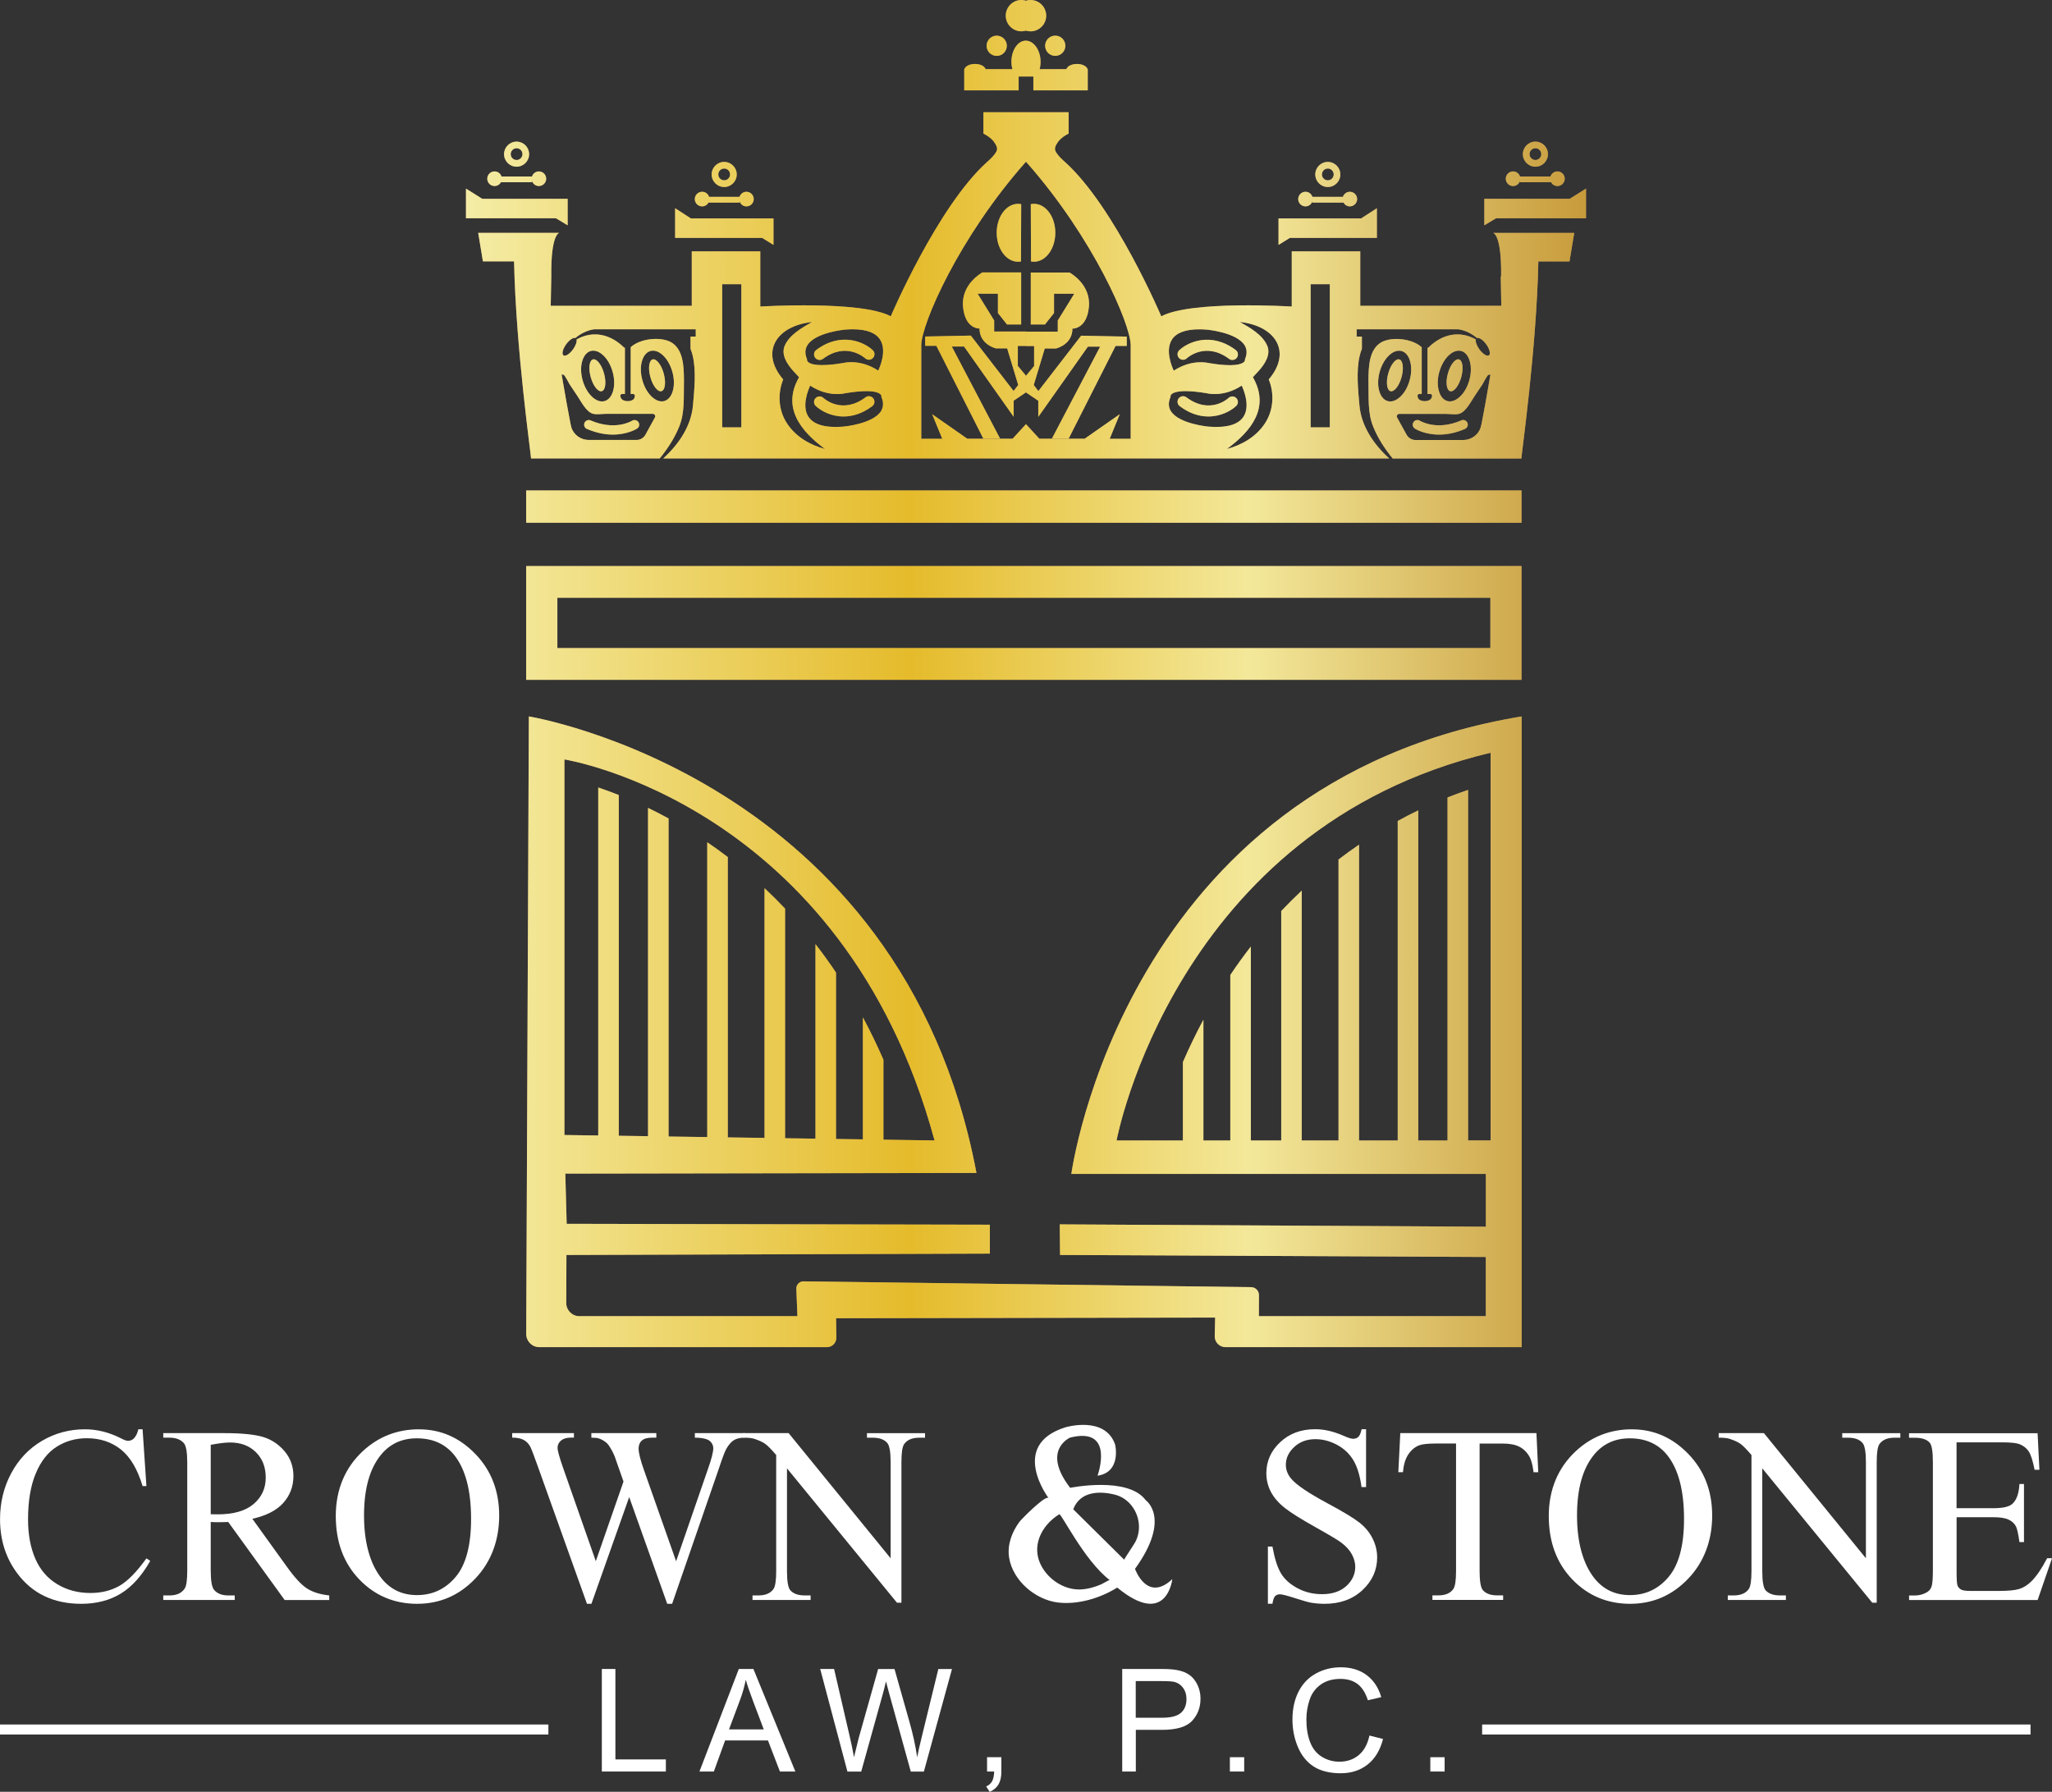 <?xml version="1.0" encoding="UTF-8"?> <svg xmlns="http://www.w3.org/2000/svg" width="197" height="172" viewBox="0 0 197 172" fill="none"><rect x="0" y="0" width="197" height="172" fill="#333333" stroke="none"/><g clip-path="url(#clip0_421_827)"><path d="M102.839 112.691H142.65V117.757L101.739 117.532L101.771 120.469L142.646 120.662V126.344H120.857L120.866 124.323C120.866 123.905 120.534 123.564 120.116 123.559L77.148 123.002C76.753 122.998 76.434 123.321 76.452 123.716L76.556 126.344H55.62C54.924 126.344 54.362 125.778 54.362 125.082L54.38 120.469L95.031 120.339V117.563L54.403 117.478L54.273 112.659L93.743 112.596C86.582 74.579 50.771 68.772 50.771 68.772L50.519 128.055C50.519 128.751 51.08 129.317 51.776 129.317H79.393C79.892 129.317 80.296 128.908 80.291 128.405L80.264 126.541L116.659 126.478L116.618 128.257C116.605 128.836 117.072 129.317 117.656 129.317H146.085V68.772C107.886 75.096 102.853 112.695 102.853 112.695L102.839 112.691ZM54.187 72.9C54.187 72.9 80.924 77.117 89.72 109.475L84.812 109.403V101.728C84.202 100.327 83.546 98.97 82.841 97.659V109.372L80.26 109.336V93.361C79.631 92.422 78.976 91.511 78.289 90.63V109.304L75.37 109.264V87.222C74.733 86.548 74.077 85.892 73.399 85.259V109.232L69.87 109.183V82.272C69.228 81.783 68.573 81.307 67.899 80.849V109.152L64.186 109.098V78.567C63.508 78.195 62.853 77.858 62.215 77.552V109.066L59.405 109.026V76.317C58.695 76.034 58.031 75.796 57.434 75.594V108.999L54.187 108.954V72.895V72.9ZM143.104 109.475H140.94V75.828C140.343 76.03 139.678 76.268 138.969 76.551V109.479H136.158V77.79C135.521 78.096 134.865 78.433 134.187 78.805V109.479H130.474V81.082C129.801 81.54 129.145 82.016 128.503 82.506V109.479H124.974V85.493C124.296 86.126 123.64 86.781 123.003 87.455V109.479H120.085V90.864C119.398 91.744 118.742 92.656 118.114 93.594V109.479H115.532V97.888C114.827 99.195 114.171 100.551 113.561 101.957V109.479H107.194C107.194 109.479 112.775 79.488 143.104 72.257V109.479V109.475Z" fill="#A1805C"></path><path d="M102.839 112.691H142.65V117.757L101.739 117.532L101.771 120.469L142.646 120.662V126.344H120.857L120.866 124.323C120.866 123.905 120.534 123.564 120.116 123.559L77.148 123.002C76.753 122.998 76.434 123.321 76.452 123.716L76.556 126.344H55.62C54.924 126.344 54.362 125.778 54.362 125.082L54.38 120.469L95.031 120.339V117.563L54.403 117.478L54.273 112.659L93.743 112.596C86.582 74.579 50.771 68.772 50.771 68.772L50.519 128.055C50.519 128.751 51.08 129.317 51.776 129.317H79.393C79.892 129.317 80.296 128.908 80.291 128.405L80.264 126.541L116.659 126.478L116.618 128.257C116.605 128.836 117.072 129.317 117.656 129.317H146.085V68.772C107.886 75.096 102.853 112.695 102.853 112.695L102.839 112.691ZM54.187 72.9C54.187 72.9 80.924 77.117 89.72 109.475L84.812 109.403V101.728C84.202 100.327 83.546 98.97 82.841 97.659V109.372L80.26 109.336V93.361C79.631 92.422 78.976 91.511 78.289 90.63V109.304L75.37 109.264V87.222C74.733 86.548 74.077 85.892 73.399 85.259V109.232L69.87 109.183V82.272C69.228 81.783 68.573 81.307 67.899 80.849V109.152L64.186 109.098V78.567C63.508 78.195 62.853 77.858 62.215 77.552V109.066L59.405 109.026V76.317C58.695 76.034 58.031 75.796 57.434 75.594V108.999L54.187 108.954V72.895V72.9ZM143.104 109.475H140.94V75.828C140.343 76.03 139.678 76.268 138.969 76.551V109.479H136.158V77.79C135.521 78.096 134.865 78.433 134.187 78.805V109.479H130.474V81.082C129.801 81.54 129.145 82.016 128.503 82.506V109.479H124.974V85.493C124.296 86.126 123.64 86.781 123.003 87.455V109.479H120.085V90.864C119.398 91.744 118.742 92.656 118.114 93.594V109.479H115.532V97.888C114.827 99.195 114.171 100.551 113.561 101.957V109.479H107.194C107.194 109.479 112.775 79.488 143.104 72.257V109.479V109.475Z" fill="url(#paint0_linear_421_827)"></path><path d="M146.072 65.26H50.515V54.338H146.072V65.26ZM53.505 62.211H143.081V57.383H53.509V62.211H53.505Z" fill="#A1805C"></path><path d="M146.072 65.26H50.515V54.338H146.072V65.26ZM53.505 62.211H143.081V57.383H53.509V62.211H53.505Z" fill="url(#paint1_linear_421_827)"></path><path d="M146.072 47.08H50.515V50.179H146.072V47.08Z" fill="#A1805C"></path><path d="M146.072 47.08H50.515V50.179H146.072V47.08Z" fill="url(#paint2_linear_421_827)"></path><path d="M95.444 30.764L93.859 28.195H95.804V30.05L96.675 31.146H98.035V26.152H94.317C94.317 26.152 92.261 27.243 92.454 29.43C92.647 31.617 94.044 31.537 94.044 31.537C94.044 31.537 93.909 32.924 95.602 33.445H96.693L97.752 36.953L97.308 37.532L93.2 32.215L88.822 32.304V33.198H89.895L94.412 42.117H96.019L91.377 33.266H92.553L97.317 40.011V38.462L98.498 37.662V36.068L97.716 35.125V33.207H98.498V31.824H95.444V30.755V30.764Z" fill="#A1805C"></path><path d="M95.444 30.764L93.859 28.195H95.804V30.05L96.675 31.146H98.035V26.152H94.317C94.317 26.152 92.261 27.243 92.454 29.43C92.647 31.617 94.044 31.537 94.044 31.537C94.044 31.537 93.909 32.924 95.602 33.445H96.693L97.752 36.953L97.308 37.532L93.2 32.215L88.822 32.304V33.198H89.895L94.412 42.117H96.019L91.377 33.266H92.553L97.317 40.011V38.462L98.498 37.662V36.068L97.716 35.125V33.207H98.498V31.824H95.444V30.755V30.764Z" fill="url(#paint3_linear_421_827)"></path><path d="M98.96 26.152V31.146H100.32L101.191 30.05V28.195H103.135L101.551 30.764V31.833H98.498V33.216H99.279V35.134L98.498 36.077V37.671L99.678 38.471V40.02L104.442 33.275H105.618L100.976 42.127H102.583L107.1 33.207H108.173V32.313L103.795 32.224L99.687 37.541L99.243 36.962L100.302 33.454H101.393C103.086 32.933 102.951 31.546 102.951 31.546C102.951 31.546 104.348 31.626 104.541 29.439C104.734 27.252 102.678 26.161 102.678 26.161H98.96V26.152Z" fill="#A1805C"></path><path d="M98.96 26.152V31.146H100.32L101.191 30.05V28.195H103.135L101.551 30.764V31.833H98.498V33.216H99.279V35.134L98.498 36.077V37.671L99.678 38.471V40.02L104.442 33.275H105.618L100.976 42.127H102.583L107.1 33.207H108.173V32.313L103.795 32.224L99.687 37.541L99.243 36.962L100.302 33.454H101.393C103.086 32.933 102.951 31.546 102.951 31.546C102.951 31.546 104.348 31.626 104.541 29.439C104.734 27.252 102.678 26.161 102.678 26.161H98.96V26.152Z" fill="url(#paint4_linear_421_827)"></path><path d="M117.952 38.197C117.88 38.264 116.16 39.831 113.898 38.138C113.664 37.963 113.332 38.013 113.152 38.246C112.977 38.484 113.027 38.816 113.26 38.992C114.23 39.719 115.177 39.98 116.008 39.98C117.211 39.98 118.181 39.436 118.675 38.974C118.89 38.772 118.899 38.439 118.702 38.224C118.5 38.008 118.163 37.999 117.947 38.197H117.952Z" fill="#A1805C"></path><path d="M117.952 38.197C117.88 38.264 116.16 39.831 113.898 38.138C113.664 37.963 113.332 38.013 113.152 38.246C112.977 38.484 113.027 38.816 113.26 38.992C114.23 39.719 115.177 39.98 116.008 39.98C117.211 39.98 118.181 39.436 118.675 38.974C118.89 38.772 118.899 38.439 118.702 38.224C118.5 38.008 118.163 37.999 117.947 38.197H117.952Z" fill="url(#paint5_linear_421_827)"></path><path d="M113.938 34.393C114.014 34.325 115.752 32.776 117.997 34.451C118.091 34.523 118.203 34.554 118.316 34.554C118.477 34.554 118.639 34.483 118.742 34.343C118.917 34.105 118.868 33.773 118.634 33.598C116.259 31.824 114.05 32.834 113.215 33.616C113 33.818 112.991 34.15 113.188 34.366C113.386 34.581 113.722 34.595 113.938 34.397V34.393Z" fill="#A1805C"></path><path d="M113.938 34.393C114.014 34.325 115.752 32.776 117.997 34.451C118.091 34.523 118.203 34.554 118.316 34.554C118.477 34.554 118.639 34.483 118.742 34.343C118.917 34.105 118.868 33.773 118.634 33.598C116.259 31.824 114.05 32.834 113.215 33.616C113 33.818 112.991 34.15 113.188 34.366C113.386 34.581 113.722 34.595 113.938 34.397V34.393Z" fill="url(#paint6_linear_421_827)"></path><path d="M139.225 37.55C139.579 37.649 140.055 37.043 140.284 36.203C140.518 35.358 140.423 34.595 140.069 34.501C139.714 34.402 139.238 35.008 139.005 35.848C138.771 36.692 138.87 37.451 139.22 37.55H139.225Z" fill="#A1805C"></path><path d="M139.225 37.55C139.579 37.649 140.055 37.043 140.284 36.203C140.518 35.358 140.423 34.595 140.069 34.501C139.714 34.402 139.238 35.008 139.005 35.848C138.771 36.692 138.87 37.451 139.22 37.55H139.225Z" fill="url(#paint7_linear_421_827)"></path><path d="M134.34 34.501C133.985 34.402 133.509 35.008 133.276 35.848C133.042 36.692 133.141 37.451 133.491 37.55C133.846 37.649 134.322 37.043 134.555 36.203C134.789 35.358 134.69 34.595 134.34 34.501Z" fill="#A1805C"></path><path d="M134.34 34.501C133.985 34.402 133.509 35.008 133.276 35.848C133.042 36.692 133.141 37.451 133.491 37.55C133.846 37.649 134.322 37.043 134.555 36.203C134.789 35.358 134.69 34.595 134.34 34.501Z" fill="url(#paint8_linear_421_827)"></path><path d="M140.293 40.357C137.945 41.372 136.387 40.433 136.315 40.388C136.109 40.258 135.835 40.317 135.7 40.528C135.565 40.734 135.628 41.013 135.835 41.143C135.889 41.179 136.76 41.718 138.161 41.718C138.865 41.718 139.705 41.579 140.643 41.174C140.868 41.076 140.976 40.815 140.877 40.586C140.778 40.361 140.518 40.254 140.289 40.352L140.293 40.357Z" fill="#A1805C"></path><path d="M140.293 40.357C137.945 41.372 136.387 40.433 136.315 40.388C136.109 40.258 135.835 40.317 135.7 40.528C135.565 40.734 135.628 41.013 135.835 41.143C135.889 41.179 136.76 41.718 138.161 41.718C138.865 41.718 139.705 41.579 140.643 41.174C140.868 41.076 140.976 40.815 140.877 40.586C140.778 40.361 140.518 40.254 140.289 40.352L140.293 40.357Z" fill="url(#paint9_linear_421_827)"></path><path d="M101.308 5.362C101.844 5.362 102.278 4.928 102.278 4.392C102.278 3.857 101.844 3.422 101.308 3.422C100.773 3.422 100.338 3.857 100.338 4.392C100.338 4.928 100.773 5.362 101.308 5.362Z" fill="#A1805C"></path><path d="M101.308 5.362C101.844 5.362 102.278 4.928 102.278 4.392C102.278 3.857 101.844 3.422 101.308 3.422C100.773 3.422 100.338 3.857 100.338 4.392C100.338 4.928 100.773 5.362 101.308 5.362Z" fill="url(#paint10_linear_421_827)"></path><path d="M100.437 1.505C100.437 0.674 99.764 0 98.933 0C98.78 0 98.637 0.022 98.498 0.067V2.942C98.637 2.982 98.78 3.009 98.933 3.009C99.764 3.009 100.437 2.335 100.437 1.509V1.505Z" fill="#A1805C"></path><path d="M100.437 1.505C100.437 0.674 99.764 0 98.933 0C98.78 0 98.637 0.022 98.498 0.067V2.942C98.637 2.982 98.78 3.009 98.933 3.009C99.764 3.009 100.437 2.335 100.437 1.509V1.505Z" fill="url(#paint11_linear_421_827)"></path><path d="M125.333 19.81C125.647 19.81 125.912 19.599 125.998 19.316V19.446H128.979C129.1 19.662 129.325 19.81 129.59 19.81C129.976 19.81 130.29 19.496 130.29 19.11C130.29 18.723 129.976 18.409 129.59 18.409C129.28 18.409 129.019 18.616 128.925 18.894H125.998V18.903C125.908 18.616 125.647 18.409 125.333 18.409C124.947 18.409 124.633 18.723 124.633 19.11C124.633 19.496 124.947 19.81 125.333 19.81Z" fill="#A1805C"></path><path d="M125.333 19.81C125.647 19.81 125.912 19.599 125.998 19.316V19.446H128.979C129.1 19.662 129.325 19.81 129.59 19.81C129.976 19.81 130.29 19.496 130.29 19.11C130.29 18.723 129.976 18.409 129.59 18.409C129.28 18.409 129.019 18.616 128.925 18.894H125.998V18.903C125.908 18.616 125.647 18.409 125.333 18.409C124.947 18.409 124.633 18.723 124.633 19.11C124.633 19.496 124.947 19.81 125.333 19.81Z" fill="url(#paint12_linear_421_827)"></path><path d="M127.475 17.951C128.139 17.951 128.678 17.412 128.678 16.747C128.678 16.083 128.139 15.544 127.475 15.544C126.81 15.544 126.272 16.083 126.272 16.747C126.272 17.412 126.815 17.951 127.475 17.951ZM127.475 16.177C127.789 16.177 128.041 16.433 128.041 16.743C128.041 17.053 127.789 17.309 127.475 17.309C127.161 17.309 126.909 17.053 126.909 16.743C126.909 16.433 127.165 16.177 127.475 16.177Z" fill="#A1805C"></path><path d="M127.475 17.951C128.139 17.951 128.678 17.412 128.678 16.747C128.678 16.083 128.139 15.544 127.475 15.544C126.81 15.544 126.272 16.083 126.272 16.747C126.272 17.412 126.815 17.951 127.475 17.951ZM127.475 16.177C127.789 16.177 128.041 16.433 128.041 16.743C128.041 17.053 127.789 17.309 127.475 17.309C127.161 17.309 126.909 17.053 126.909 16.743C126.909 16.433 127.165 16.177 127.475 16.177Z" fill="url(#paint13_linear_421_827)"></path><path d="M99.27 25.123C100.397 25.123 101.313 23.879 101.313 22.343C101.313 20.807 100.397 19.568 99.27 19.568C99.162 19.568 99.059 19.577 98.96 19.599L98.982 25.096C99.077 25.114 99.175 25.123 99.27 25.123Z" fill="#A1805C"></path><path d="M99.27 25.123C100.397 25.123 101.313 23.879 101.313 22.343C101.313 20.807 100.397 19.568 99.27 19.568C99.162 19.568 99.059 19.577 98.96 19.599L98.982 25.096C99.077 25.114 99.175 25.123 99.27 25.123Z" fill="url(#paint14_linear_421_827)"></path><path d="M145.263 17.857C145.578 17.857 145.843 17.645 145.928 17.363V17.493H148.909C149.03 17.708 149.255 17.857 149.52 17.857C149.906 17.857 150.22 17.542 150.22 17.156C150.22 16.77 149.906 16.455 149.52 16.455C149.21 16.455 148.95 16.662 148.855 16.94H145.928V16.949C145.838 16.662 145.578 16.455 145.263 16.455C144.877 16.455 144.563 16.77 144.563 17.156C144.563 17.542 144.877 17.857 145.263 17.857Z" fill="#A1805C"></path><path d="M145.263 17.857C145.578 17.857 145.843 17.645 145.928 17.363V17.493H148.909C149.03 17.708 149.255 17.857 149.52 17.857C149.906 17.857 150.22 17.542 150.22 17.156C150.22 16.77 149.906 16.455 149.52 16.455C149.21 16.455 148.95 16.662 148.855 16.94H145.928V16.949C145.838 16.662 145.578 16.455 145.263 16.455C144.877 16.455 144.563 16.77 144.563 17.156C144.563 17.542 144.877 17.857 145.263 17.857Z" fill="url(#paint15_linear_421_827)"></path><path d="M147.405 16.002C148.07 16.002 148.608 15.463 148.608 14.798C148.608 14.133 148.07 13.595 147.405 13.595C146.741 13.595 146.202 14.133 146.202 14.798C146.202 15.463 146.741 16.002 147.405 16.002ZM147.405 14.228C147.719 14.228 147.971 14.484 147.971 14.794C147.971 15.104 147.715 15.36 147.405 15.36C147.095 15.36 146.839 15.104 146.839 14.794C146.839 14.484 147.095 14.228 147.405 14.228Z" fill="#A1805C"></path><path d="M147.405 16.002C148.07 16.002 148.608 15.463 148.608 14.798C148.608 14.133 148.07 13.595 147.405 13.595C146.741 13.595 146.202 14.133 146.202 14.798C146.202 15.463 146.741 16.002 147.405 16.002ZM147.405 14.228C147.719 14.228 147.971 14.484 147.971 14.794C147.971 15.104 147.715 15.36 147.405 15.36C147.095 15.36 146.839 15.104 146.839 14.794C146.839 14.484 147.095 14.228 147.405 14.228Z" fill="url(#paint16_linear_421_827)"></path><path d="M150.705 19.083H142.502V21.629L143.625 20.951H152.263V18.104L150.705 19.083Z" fill="#A1805C"></path><path d="M150.705 19.083H142.502V21.629L143.625 20.951H152.263V18.104L150.705 19.083Z" fill="url(#paint17_linear_421_827)"></path><path d="M132.185 22.837V19.99L130.676 20.964H122.743V23.511L123.829 22.837H132.185Z" fill="#A1805C"></path><path d="M132.185 22.837V19.99L130.676 20.964H122.743V23.511L123.829 22.837H132.185Z" fill="url(#paint18_linear_421_827)"></path><path d="M144.078 26.533L144.132 29.358H130.591V24.126H124.013V29.426C124.013 29.426 114.356 28.824 111.487 30.364C111.487 30.364 107.019 19.869 102.273 15.58C102.22 15.535 102.166 15.485 102.116 15.44C101.856 15.198 101.591 14.942 101.402 14.641C101.304 14.479 101.25 14.327 101.299 14.143C101.353 13.945 101.47 13.761 101.591 13.599C101.851 13.258 102.215 13.011 102.592 12.822V10.774H94.412V12.822C94.789 13.011 95.153 13.258 95.413 13.599C95.534 13.761 95.651 13.945 95.705 14.143C95.754 14.331 95.705 14.484 95.602 14.641C95.413 14.942 95.148 15.202 94.888 15.44C94.838 15.485 94.784 15.535 94.731 15.58C89.989 19.869 85.517 30.364 85.517 30.364C82.648 28.824 72.991 29.426 72.991 29.426V24.126H66.413V29.358H52.872L52.926 26.533C52.872 22.428 53.698 22.352 53.698 22.352H45.908L46.362 25.092H49.352C49.532 33.539 50.982 43.645 50.982 44.008H63.338C64.097 43.065 64.757 42.064 65.192 40.986C65.767 39.616 65.623 38.075 65.663 36.495C65.654 35.179 65.609 33.472 64.361 32.816C63.315 32.295 61.443 32.516 60.567 33.315H60.55V37.819H60.787C60.877 37.819 60.949 37.896 60.949 37.981V38.013C60.949 38.188 60.85 38.354 60.689 38.421C60.487 38.507 60.186 38.569 59.84 38.421C59.665 38.349 59.557 38.17 59.557 37.981C59.557 37.891 59.629 37.819 59.719 37.819H59.993V33.378H59.93C58.574 32.035 56.886 31.716 55.35 32.587C55.404 32.789 55.278 33.167 55.018 33.531C54.69 33.984 54.277 34.245 54.093 34.11C53.909 33.975 54.026 33.504 54.353 33.05C54.659 32.628 55.036 32.376 55.238 32.448C55.75 32.017 56.37 31.707 57.043 31.608H66.795V32.309H66.292V33.481C66.377 33.692 66.449 33.917 66.503 34.15C66.858 35.637 66.647 37.478 66.53 38.897C66.359 40.909 65.143 42.674 63.67 44.008H133.37C131.897 42.674 130.681 40.914 130.51 38.897C130.389 37.474 130.182 35.637 130.537 34.15C130.591 33.917 130.663 33.692 130.748 33.481V32.309H130.245V31.608H139.997C140.67 31.707 141.285 32.017 141.802 32.448C142.004 32.376 142.381 32.628 142.686 33.05C143.014 33.504 143.131 33.975 142.947 34.11C142.763 34.24 142.35 33.984 142.022 33.531C141.761 33.167 141.631 32.789 141.69 32.587C140.15 31.716 138.461 32.035 137.11 33.387H137.047V37.819H137.321C137.411 37.819 137.483 37.891 137.483 37.981C137.483 38.174 137.375 38.349 137.2 38.421C136.85 38.569 136.553 38.507 136.351 38.421C136.19 38.349 136.091 38.188 136.091 38.013V37.981C136.091 37.891 136.167 37.819 136.252 37.819H136.49V33.319H136.472C135.597 32.52 133.725 32.3 132.679 32.821C131.43 33.477 131.385 35.188 131.376 36.499C131.417 38.08 131.273 39.62 131.848 40.99C132.283 42.073 132.943 43.074 133.702 44.013H146.058C146.058 43.649 147.508 33.544 147.688 25.096H150.678L151.132 22.357H143.342C143.342 22.357 144.168 22.433 144.114 26.538L144.078 26.533ZM61.632 34.658C61.784 34.141 62.072 33.8 62.444 33.692C62.525 33.67 62.606 33.661 62.691 33.661C63.423 33.661 64.222 34.505 64.55 35.695C64.73 36.342 64.748 36.998 64.59 37.532C64.442 38.049 64.15 38.39 63.778 38.498C63.405 38.605 62.978 38.457 62.583 38.093C62.175 37.716 61.852 37.15 61.672 36.499C61.573 36.144 61.524 35.794 61.524 35.457C61.524 35.174 61.56 34.905 61.632 34.658ZM55.898 34.658C56.051 34.141 56.338 33.8 56.711 33.692C56.791 33.67 56.872 33.661 56.953 33.661C57.263 33.661 57.595 33.813 57.905 34.101C58.314 34.478 58.637 35.048 58.816 35.7C58.996 36.346 59.014 37.002 58.857 37.537C58.709 38.053 58.417 38.394 58.044 38.502C57.667 38.605 57.245 38.462 56.85 38.098C56.441 37.721 56.118 37.155 55.934 36.504C55.835 36.153 55.786 35.798 55.786 35.466C55.786 35.183 55.822 34.909 55.894 34.662L55.898 34.658ZM54.093 35.969C54.219 35.983 54.605 36.773 54.686 36.894C54.924 37.258 55.162 37.617 55.409 37.977C55.768 38.502 56.289 39.58 56.962 39.728C57.317 39.809 57.784 39.728 58.147 39.728H62.673C62.848 39.728 62.961 39.917 62.875 40.074L61.968 41.722C61.798 42.037 61.465 42.234 61.106 42.234H56.536C55.777 42.234 55.081 41.758 54.856 41.031C54.825 40.927 54.798 40.82 54.776 40.698C54.6 39.814 54.237 37.833 53.918 35.947L54.098 35.965L54.093 35.969ZM71.172 41.022H69.332V27.283H71.172V41.022ZM81.863 31.608C83.178 31.608 84.058 31.936 84.485 32.587C85.154 33.611 84.512 35.161 84.314 35.578C82.568 34.429 81.019 34.828 80.956 34.846C78.513 35.255 77.781 34.954 77.57 34.739C77.463 34.631 77.476 34.536 77.476 34.532V34.501L77.472 34.469C77.265 33.98 77.27 33.535 77.503 33.153C78.257 31.9 81.117 31.64 81.144 31.64C81.396 31.622 81.638 31.608 81.867 31.608H81.863ZM75.559 40.644C74.737 39.418 74.63 37.784 75.191 36.427C72.923 33.769 74.558 31.267 77.97 30.912C76.969 31.46 75.788 32.152 75.339 33.18C74.971 34.033 75.55 34.918 76.111 35.56C76.259 35.722 76.565 36.05 76.713 36.212C75.052 39.104 76.843 41.363 79.205 43.101C77.772 42.715 76.407 41.938 75.559 40.649V40.644ZM84.602 39.441C83.843 40.694 80.987 40.954 80.96 40.954C79.241 41.089 78.114 40.77 77.615 40.007C76.942 38.983 77.588 37.433 77.781 37.016C79.528 38.165 81.077 37.766 81.14 37.748C82.024 37.599 82.68 37.546 83.174 37.546C84.045 37.546 84.391 37.716 84.53 37.855C84.637 37.963 84.624 38.057 84.619 38.062V38.093L84.624 38.125C84.835 38.614 84.826 39.059 84.597 39.441H84.602ZM108.55 42.122H106.534L107.504 39.76L104.128 42.117H99.782L98.498 40.716L97.213 42.117H92.867L89.491 39.76L90.461 42.122H88.445V33.144C88.445 31.15 92.023 22.824 98.498 15.521C104.972 22.828 108.55 31.15 108.55 33.144V42.122ZM112.51 32.592C112.937 31.941 113.817 31.613 115.132 31.613C115.361 31.613 115.604 31.622 115.855 31.644C115.887 31.644 118.742 31.905 119.496 33.158C119.725 33.539 119.734 33.98 119.528 34.474L119.519 34.505V34.536C119.519 34.536 119.537 34.635 119.429 34.743C119.214 34.959 118.486 35.264 116.044 34.851C115.976 34.833 114.432 34.438 112.685 35.583C112.488 35.165 111.846 33.616 112.515 32.592H112.51ZM116.035 40.954C116.008 40.954 113.148 40.694 112.393 39.441C112.165 39.059 112.156 38.619 112.367 38.125L112.376 38.093V38.062C112.376 38.062 112.353 37.963 112.461 37.855C112.6 37.716 112.946 37.546 113.817 37.546C114.306 37.546 114.966 37.599 115.851 37.748C115.918 37.766 117.463 38.161 119.209 37.016C119.407 37.433 120.049 38.983 119.375 40.007C118.877 40.77 117.75 41.089 116.03 40.954H116.035ZM121.436 40.644C120.587 41.933 119.223 42.715 117.79 43.097C120.152 41.363 121.943 39.099 120.282 36.207C120.43 36.045 120.736 35.718 120.884 35.556C121.445 34.914 122.024 34.029 121.656 33.176C121.207 32.147 120.026 31.456 119.025 30.908C122.437 31.267 124.072 33.764 121.804 36.423C122.365 37.779 122.258 39.414 121.436 40.64V40.644ZM127.668 41.022H125.827V27.283H127.668V41.022ZM138.183 35.7C138.363 35.048 138.686 34.483 139.094 34.101C139.404 33.813 139.737 33.661 140.046 33.661C140.127 33.661 140.208 33.67 140.289 33.692C140.661 33.795 140.953 34.137 141.101 34.658C141.173 34.905 141.209 35.179 141.209 35.462C141.209 35.794 141.16 36.149 141.061 36.499C140.881 37.15 140.558 37.716 140.145 38.093C139.75 38.457 139.328 38.605 138.951 38.498C138.574 38.394 138.286 38.053 138.138 37.532C137.981 36.998 137.999 36.342 138.179 35.695L138.183 35.7ZM133.226 38.502C132.849 38.399 132.562 38.057 132.414 37.537C132.256 37.002 132.274 36.346 132.454 35.7C132.782 34.51 133.581 33.665 134.313 33.665C134.394 33.665 134.479 33.674 134.56 33.697C134.937 33.8 135.224 34.141 135.372 34.662C135.444 34.909 135.48 35.179 135.48 35.462C135.48 35.798 135.431 36.149 135.332 36.504C135.152 37.155 134.829 37.721 134.421 38.098C134.025 38.462 133.603 38.61 133.226 38.502ZM142.228 40.703C142.206 40.824 142.179 40.932 142.148 41.035C141.923 41.758 141.227 42.239 140.468 42.239H135.898C135.539 42.239 135.211 42.041 135.036 41.727L134.129 40.078C134.043 39.921 134.156 39.733 134.331 39.733H138.857C139.216 39.733 139.687 39.814 140.042 39.733C140.715 39.584 141.236 38.507 141.595 37.981C141.838 37.622 142.08 37.263 142.318 36.899C142.399 36.778 142.785 35.983 142.911 35.974L143.09 35.956C142.772 37.842 142.408 39.822 142.233 40.707L142.228 40.703Z" fill="#A1805C"></path><path d="M144.078 26.533L144.132 29.358H130.591V24.126H124.013V29.426C124.013 29.426 114.356 28.824 111.487 30.364C111.487 30.364 107.019 19.869 102.273 15.58C102.22 15.535 102.166 15.485 102.116 15.44C101.856 15.198 101.591 14.942 101.402 14.641C101.304 14.479 101.25 14.327 101.299 14.143C101.353 13.945 101.47 13.761 101.591 13.599C101.851 13.258 102.215 13.011 102.592 12.822V10.774H94.412V12.822C94.789 13.011 95.153 13.258 95.413 13.599C95.534 13.761 95.651 13.945 95.705 14.143C95.754 14.331 95.705 14.484 95.602 14.641C95.413 14.942 95.148 15.202 94.888 15.44C94.838 15.485 94.784 15.535 94.731 15.58C89.989 19.869 85.517 30.364 85.517 30.364C82.648 28.824 72.991 29.426 72.991 29.426V24.126H66.413V29.358H52.872L52.926 26.533C52.872 22.428 53.698 22.352 53.698 22.352H45.908L46.362 25.092H49.352C49.532 33.539 50.982 43.645 50.982 44.008H63.338C64.097 43.065 64.757 42.064 65.192 40.986C65.767 39.616 65.623 38.075 65.663 36.495C65.654 35.179 65.609 33.472 64.361 32.816C63.315 32.295 61.443 32.516 60.567 33.315H60.55V37.819H60.787C60.877 37.819 60.949 37.896 60.949 37.981V38.013C60.949 38.188 60.85 38.354 60.689 38.421C60.487 38.507 60.186 38.569 59.84 38.421C59.665 38.349 59.557 38.17 59.557 37.981C59.557 37.891 59.629 37.819 59.719 37.819H59.993V33.378H59.93C58.574 32.035 56.886 31.716 55.35 32.587C55.404 32.789 55.278 33.167 55.018 33.531C54.69 33.984 54.277 34.245 54.093 34.11C53.909 33.975 54.026 33.504 54.353 33.05C54.659 32.628 55.036 32.376 55.238 32.448C55.75 32.017 56.37 31.707 57.043 31.608H66.795V32.309H66.292V33.481C66.377 33.692 66.449 33.917 66.503 34.15C66.858 35.637 66.647 37.478 66.53 38.897C66.359 40.909 65.143 42.674 63.67 44.008H133.37C131.897 42.674 130.681 40.914 130.51 38.897C130.389 37.474 130.182 35.637 130.537 34.15C130.591 33.917 130.663 33.692 130.748 33.481V32.309H130.245V31.608H139.997C140.67 31.707 141.285 32.017 141.802 32.448C142.004 32.376 142.381 32.628 142.686 33.05C143.014 33.504 143.131 33.975 142.947 34.11C142.763 34.24 142.35 33.984 142.022 33.531C141.761 33.167 141.631 32.789 141.69 32.587C140.15 31.716 138.461 32.035 137.11 33.387H137.047V37.819H137.321C137.411 37.819 137.483 37.891 137.483 37.981C137.483 38.174 137.375 38.349 137.2 38.421C136.85 38.569 136.553 38.507 136.351 38.421C136.19 38.349 136.091 38.188 136.091 38.013V37.981C136.091 37.891 136.167 37.819 136.252 37.819H136.49V33.319H136.472C135.597 32.52 133.725 32.3 132.679 32.821C131.43 33.477 131.385 35.188 131.376 36.499C131.417 38.08 131.273 39.62 131.848 40.99C132.283 42.073 132.943 43.074 133.702 44.013H146.058C146.058 43.649 147.508 33.544 147.688 25.096H150.678L151.132 22.357H143.342C143.342 22.357 144.168 22.433 144.114 26.538L144.078 26.533ZM61.632 34.658C61.784 34.141 62.072 33.8 62.444 33.692C62.525 33.67 62.606 33.661 62.691 33.661C63.423 33.661 64.222 34.505 64.55 35.695C64.73 36.342 64.748 36.998 64.59 37.532C64.442 38.049 64.15 38.39 63.778 38.498C63.405 38.605 62.978 38.457 62.583 38.093C62.175 37.716 61.852 37.15 61.672 36.499C61.573 36.144 61.524 35.794 61.524 35.457C61.524 35.174 61.56 34.905 61.632 34.658ZM55.898 34.658C56.051 34.141 56.338 33.8 56.711 33.692C56.791 33.67 56.872 33.661 56.953 33.661C57.263 33.661 57.595 33.813 57.905 34.101C58.314 34.478 58.637 35.048 58.816 35.7C58.996 36.346 59.014 37.002 58.857 37.537C58.709 38.053 58.417 38.394 58.044 38.502C57.667 38.605 57.245 38.462 56.85 38.098C56.441 37.721 56.118 37.155 55.934 36.504C55.835 36.153 55.786 35.798 55.786 35.466C55.786 35.183 55.822 34.909 55.894 34.662L55.898 34.658ZM54.093 35.969C54.219 35.983 54.605 36.773 54.686 36.894C54.924 37.258 55.162 37.617 55.409 37.977C55.768 38.502 56.289 39.58 56.962 39.728C57.317 39.809 57.784 39.728 58.147 39.728H62.673C62.848 39.728 62.961 39.917 62.875 40.074L61.968 41.722C61.798 42.037 61.465 42.234 61.106 42.234H56.536C55.777 42.234 55.081 41.758 54.856 41.031C54.825 40.927 54.798 40.82 54.776 40.698C54.6 39.814 54.237 37.833 53.918 35.947L54.098 35.965L54.093 35.969ZM71.172 41.022H69.332V27.283H71.172V41.022ZM81.863 31.608C83.178 31.608 84.058 31.936 84.485 32.587C85.154 33.611 84.512 35.161 84.314 35.578C82.568 34.429 81.019 34.828 80.956 34.846C78.513 35.255 77.781 34.954 77.57 34.739C77.463 34.631 77.476 34.536 77.476 34.532V34.501L77.472 34.469C77.265 33.98 77.27 33.535 77.503 33.153C78.257 31.9 81.117 31.64 81.144 31.64C81.396 31.622 81.638 31.608 81.867 31.608H81.863ZM75.559 40.644C74.737 39.418 74.63 37.784 75.191 36.427C72.923 33.769 74.558 31.267 77.97 30.912C76.969 31.46 75.788 32.152 75.339 33.18C74.971 34.033 75.55 34.918 76.111 35.56C76.259 35.722 76.565 36.05 76.713 36.212C75.052 39.104 76.843 41.363 79.205 43.101C77.772 42.715 76.407 41.938 75.559 40.649V40.644ZM84.602 39.441C83.843 40.694 80.987 40.954 80.96 40.954C79.241 41.089 78.114 40.77 77.615 40.007C76.942 38.983 77.588 37.433 77.781 37.016C79.528 38.165 81.077 37.766 81.14 37.748C82.024 37.599 82.68 37.546 83.174 37.546C84.045 37.546 84.391 37.716 84.53 37.855C84.637 37.963 84.624 38.057 84.619 38.062V38.093L84.624 38.125C84.835 38.614 84.826 39.059 84.597 39.441H84.602ZM108.55 42.122H106.534L107.504 39.76L104.128 42.117H99.782L98.498 40.716L97.213 42.117H92.867L89.491 39.76L90.461 42.122H88.445V33.144C88.445 31.15 92.023 22.824 98.498 15.521C104.972 22.828 108.55 31.15 108.55 33.144V42.122ZM112.51 32.592C112.937 31.941 113.817 31.613 115.132 31.613C115.361 31.613 115.604 31.622 115.855 31.644C115.887 31.644 118.742 31.905 119.496 33.158C119.725 33.539 119.734 33.98 119.528 34.474L119.519 34.505V34.536C119.519 34.536 119.537 34.635 119.429 34.743C119.214 34.959 118.486 35.264 116.044 34.851C115.976 34.833 114.432 34.438 112.685 35.583C112.488 35.165 111.846 33.616 112.515 32.592H112.51ZM116.035 40.954C116.008 40.954 113.148 40.694 112.393 39.441C112.165 39.059 112.156 38.619 112.367 38.125L112.376 38.093V38.062C112.376 38.062 112.353 37.963 112.461 37.855C112.6 37.716 112.946 37.546 113.817 37.546C114.306 37.546 114.966 37.599 115.851 37.748C115.918 37.766 117.463 38.161 119.209 37.016C119.407 37.433 120.049 38.983 119.375 40.007C118.877 40.77 117.75 41.089 116.03 40.954H116.035ZM121.436 40.644C120.587 41.933 119.223 42.715 117.79 43.097C120.152 41.363 121.943 39.099 120.282 36.207C120.43 36.045 120.736 35.718 120.884 35.556C121.445 34.914 122.024 34.029 121.656 33.176C121.207 32.147 120.026 31.456 119.025 30.908C122.437 31.267 124.072 33.764 121.804 36.423C122.365 37.779 122.258 39.414 121.436 40.64V40.644ZM127.668 41.022H125.827V27.283H127.668V41.022ZM138.183 35.7C138.363 35.048 138.686 34.483 139.094 34.101C139.404 33.813 139.737 33.661 140.046 33.661C140.127 33.661 140.208 33.67 140.289 33.692C140.661 33.795 140.953 34.137 141.101 34.658C141.173 34.905 141.209 35.179 141.209 35.462C141.209 35.794 141.16 36.149 141.061 36.499C140.881 37.15 140.558 37.716 140.145 38.093C139.75 38.457 139.328 38.605 138.951 38.498C138.574 38.394 138.286 38.053 138.138 37.532C137.981 36.998 137.999 36.342 138.179 35.695L138.183 35.7ZM133.226 38.502C132.849 38.399 132.562 38.057 132.414 37.537C132.256 37.002 132.274 36.346 132.454 35.7C132.782 34.51 133.581 33.665 134.313 33.665C134.394 33.665 134.479 33.674 134.56 33.697C134.937 33.8 135.224 34.141 135.372 34.662C135.444 34.909 135.48 35.179 135.48 35.462C135.48 35.798 135.431 36.149 135.332 36.504C135.152 37.155 134.829 37.721 134.421 38.098C134.025 38.462 133.603 38.61 133.226 38.502ZM142.228 40.703C142.206 40.824 142.179 40.932 142.148 41.035C141.923 41.758 141.227 42.239 140.468 42.239H135.898C135.539 42.239 135.211 42.041 135.036 41.727L134.129 40.078C134.043 39.921 134.156 39.733 134.331 39.733H138.857C139.216 39.733 139.687 39.814 140.042 39.733C140.715 39.584 141.236 38.507 141.595 37.981C141.838 37.622 142.08 37.263 142.318 36.899C142.399 36.778 142.785 35.983 142.911 35.974L143.09 35.956C142.772 37.842 142.408 39.822 142.233 40.707L142.228 40.703Z" fill="url(#paint19_linear_421_827)"></path><path d="M83.102 38.138C80.839 39.827 79.119 38.264 79.048 38.197C78.832 37.995 78.495 38.008 78.293 38.224C78.091 38.439 78.105 38.776 78.32 38.974C78.814 39.436 79.784 39.98 80.987 39.98C81.822 39.98 82.765 39.719 83.735 38.992C83.973 38.816 84.018 38.484 83.843 38.246C83.668 38.013 83.331 37.963 83.097 38.138H83.102Z" fill="#A1805C"></path><path d="M83.102 38.138C80.839 39.827 79.119 38.264 79.048 38.197C78.832 37.995 78.495 38.008 78.293 38.224C78.091 38.439 78.105 38.776 78.32 38.974C78.814 39.436 79.784 39.98 80.987 39.98C81.822 39.98 82.765 39.719 83.735 38.992C83.973 38.816 84.018 38.484 83.843 38.246C83.668 38.013 83.331 37.963 83.097 38.138H83.102Z" fill="url(#paint20_linear_421_827)"></path><path d="M78.684 34.554C78.796 34.554 78.908 34.519 79.003 34.451C81.248 32.776 82.985 34.33 83.061 34.393C83.277 34.59 83.614 34.577 83.811 34.361C84.013 34.146 84 33.813 83.784 33.611C82.949 32.83 80.74 31.819 78.365 33.593C78.132 33.769 78.082 34.101 78.257 34.339C78.361 34.478 78.522 34.55 78.684 34.55V34.554Z" fill="#A1805C"></path><path d="M78.684 34.554C78.796 34.554 78.908 34.519 79.003 34.451C81.248 32.776 82.985 34.33 83.061 34.393C83.277 34.59 83.614 34.577 83.811 34.361C84.013 34.146 84 33.813 83.784 33.611C82.949 32.83 80.74 31.819 78.365 33.593C78.132 33.769 78.082 34.101 78.257 34.339C78.361 34.478 78.522 34.55 78.684 34.55V34.554Z" fill="url(#paint21_linear_421_827)"></path><path d="M57.775 37.55C58.13 37.451 58.224 36.692 57.99 35.848C57.757 35.004 57.281 34.402 56.926 34.501C56.572 34.599 56.477 35.363 56.711 36.203C56.944 37.043 57.42 37.649 57.77 37.55H57.775Z" fill="#A1805C"></path><path d="M57.775 37.55C58.13 37.451 58.224 36.692 57.99 35.848C57.757 35.004 57.281 34.402 56.926 34.501C56.572 34.599 56.477 35.363 56.711 36.203C56.944 37.043 57.42 37.649 57.77 37.55H57.775Z" fill="url(#paint22_linear_421_827)"></path><path d="M63.504 37.55C63.858 37.451 63.953 36.692 63.719 35.848C63.486 35.004 63.01 34.402 62.655 34.501C62.3 34.599 62.206 35.363 62.44 36.203C62.673 37.043 63.149 37.649 63.504 37.55Z" fill="#A1805C"></path><path d="M63.504 37.55C63.858 37.451 63.953 36.692 63.719 35.848C63.486 35.004 63.01 34.402 62.655 34.501C62.3 34.599 62.206 35.363 62.44 36.203C62.673 37.043 63.149 37.649 63.504 37.55Z" fill="url(#paint23_linear_421_827)"></path><path d="M56.352 41.174C57.29 41.579 58.13 41.718 58.834 41.718C60.24 41.718 61.111 41.174 61.16 41.143C61.371 41.013 61.429 40.734 61.295 40.528C61.165 40.321 60.886 40.258 60.68 40.388C60.608 40.433 59.05 41.372 56.702 40.357C56.477 40.258 56.212 40.366 56.114 40.59C56.019 40.815 56.123 41.08 56.347 41.179L56.352 41.174Z" fill="#A1805C"></path><path d="M56.352 41.174C57.29 41.579 58.13 41.718 58.834 41.718C60.24 41.718 61.111 41.174 61.16 41.143C61.371 41.013 61.429 40.734 61.295 40.528C61.165 40.321 60.886 40.258 60.68 40.388C60.608 40.433 59.05 41.372 56.702 40.357C56.477 40.258 56.212 40.366 56.114 40.59C56.019 40.815 56.123 41.08 56.347 41.179L56.352 41.174Z" fill="url(#paint24_linear_421_827)"></path><path d="M97.788 7.343H99.207V8.672H104.429V6.638H104.411C104.325 6.355 103.903 6.139 103.396 6.139C102.889 6.139 102.466 6.355 102.381 6.638H99.808C99.867 6.418 99.898 6.18 99.898 5.928C99.898 4.81 99.238 3.903 98.48 3.903C97.721 3.903 97.101 4.81 97.101 5.928C97.101 6.18 97.133 6.418 97.191 6.638H94.618C94.533 6.355 94.111 6.139 93.604 6.139C93.096 6.139 92.674 6.355 92.589 6.638H92.571V8.672H97.793V7.343H97.788Z" fill="#A1805C"></path><path d="M97.788 7.343H99.207V8.672H104.429V6.638H104.411C104.325 6.355 103.903 6.139 103.396 6.139C102.889 6.139 102.466 6.355 102.381 6.638H99.808C99.867 6.418 99.898 6.18 99.898 5.928C99.898 4.81 99.238 3.903 98.48 3.903C97.721 3.903 97.101 4.81 97.101 5.928C97.101 6.18 97.133 6.418 97.191 6.638H94.618C94.533 6.355 94.111 6.139 93.604 6.139C93.096 6.139 92.674 6.355 92.589 6.638H92.571V8.672H97.793V7.343H97.788Z" fill="url(#paint25_linear_421_827)"></path><path d="M96.584 4.766C96.789 4.271 96.554 3.704 96.059 3.498C95.564 3.293 94.997 3.529 94.792 4.024C94.587 4.518 94.822 5.086 95.317 5.291C95.812 5.496 96.379 5.261 96.584 4.766Z" fill="#A1805C"></path><path d="M96.584 4.766C96.789 4.271 96.554 3.704 96.059 3.498C95.564 3.293 94.997 3.529 94.792 4.024C94.587 4.518 94.822 5.086 95.317 5.291C95.812 5.496 96.379 5.261 96.584 4.766Z" fill="url(#paint26_linear_421_827)"></path><path d="M98.062 3.005C98.215 3.005 98.358 2.982 98.498 2.937V0.067C98.358 0.027 98.215 0 98.062 0C97.231 0 96.558 0.674 96.558 1.505C96.558 2.335 97.231 3.005 98.062 3.005Z" fill="#A1805C"></path><path d="M98.062 3.005C98.215 3.005 98.358 2.982 98.498 2.937V0.067C98.358 0.027 98.215 0 98.062 0C97.231 0 96.558 0.674 96.558 1.505C96.558 2.335 97.231 3.005 98.062 3.005Z" fill="url(#paint27_linear_421_827)"></path><path d="M67.406 19.81C67.67 19.81 67.899 19.662 68.016 19.446H70.997V19.316C71.087 19.604 71.347 19.81 71.662 19.81C72.048 19.81 72.362 19.496 72.362 19.11C72.362 18.723 72.048 18.409 71.662 18.409C71.347 18.409 71.083 18.62 70.997 18.903V18.894H68.07C67.98 18.611 67.72 18.409 67.406 18.409C67.019 18.409 66.705 18.723 66.705 19.11C66.705 19.496 67.019 19.81 67.406 19.81Z" fill="#A1805C"></path><path d="M67.406 19.81C67.67 19.81 67.899 19.662 68.016 19.446H70.997V19.316C71.087 19.604 71.347 19.81 71.662 19.81C72.048 19.81 72.362 19.496 72.362 19.11C72.362 18.723 72.048 18.409 71.662 18.409C71.347 18.409 71.083 18.62 70.997 18.903V18.894H68.07C67.98 18.611 67.72 18.409 67.406 18.409C67.019 18.409 66.705 18.723 66.705 19.11C66.705 19.496 67.019 19.81 67.406 19.81Z" fill="url(#paint28_linear_421_827)"></path><path d="M69.525 17.951C70.189 17.951 70.728 17.412 70.728 16.747C70.728 16.083 70.189 15.544 69.525 15.544C68.86 15.544 68.321 16.083 68.321 16.747C68.321 17.412 68.86 17.951 69.525 17.951ZM69.525 16.177C69.839 16.177 70.09 16.433 70.09 16.743C70.09 17.053 69.839 17.309 69.525 17.309C69.21 17.309 68.959 17.053 68.959 16.743C68.959 16.433 69.21 16.177 69.525 16.177Z" fill="#A1805C"></path><path d="M69.525 17.951C70.189 17.951 70.728 17.412 70.728 16.747C70.728 16.083 70.189 15.544 69.525 15.544C68.86 15.544 68.321 16.083 68.321 16.747C68.321 17.412 68.86 17.951 69.525 17.951ZM69.525 16.177C69.839 16.177 70.09 16.433 70.09 16.743C70.09 17.053 69.839 17.309 69.525 17.309C69.21 17.309 68.959 17.053 68.959 16.743C68.959 16.433 69.21 16.177 69.525 16.177Z" fill="url(#paint29_linear_421_827)"></path><path d="M97.73 25.123C97.829 25.123 97.927 25.114 98.017 25.096L98.04 19.599C97.941 19.577 97.838 19.568 97.73 19.568C96.603 19.568 95.687 20.812 95.687 22.343C95.687 23.875 96.603 25.123 97.73 25.123Z" fill="#A1805C"></path><path d="M97.73 25.123C97.829 25.123 97.927 25.114 98.017 25.096L98.04 19.599C97.941 19.577 97.838 19.568 97.73 19.568C96.603 19.568 95.687 20.812 95.687 22.343C95.687 23.875 96.603 25.123 97.73 25.123Z" fill="url(#paint30_linear_421_827)"></path><path d="M47.48 17.857C47.745 17.857 47.974 17.708 48.09 17.493H51.072V17.363C51.161 17.65 51.422 17.857 51.736 17.857C52.122 17.857 52.436 17.542 52.436 17.156C52.436 16.77 52.122 16.455 51.736 16.455C51.422 16.455 51.157 16.666 51.072 16.949V16.94H48.144C48.054 16.657 47.794 16.455 47.48 16.455C47.093 16.455 46.779 16.77 46.779 17.156C46.779 17.542 47.093 17.857 47.48 17.857Z" fill="#A1805C"></path><path d="M47.48 17.857C47.745 17.857 47.974 17.708 48.09 17.493H51.072V17.363C51.161 17.65 51.422 17.857 51.736 17.857C52.122 17.857 52.436 17.542 52.436 17.156C52.436 16.77 52.122 16.455 51.736 16.455C51.422 16.455 51.157 16.666 51.072 16.949V16.94H48.144C48.054 16.657 47.794 16.455 47.48 16.455C47.093 16.455 46.779 16.77 46.779 17.156C46.779 17.542 47.093 17.857 47.48 17.857Z" fill="url(#paint31_linear_421_827)"></path><path d="M49.594 16.002C50.259 16.002 50.798 15.463 50.798 14.798C50.798 14.133 50.254 13.595 49.594 13.595C48.934 13.595 48.391 14.133 48.391 14.798C48.391 15.463 48.93 16.002 49.594 16.002ZM49.594 14.228C49.909 14.228 50.16 14.484 50.16 14.794C50.16 15.104 49.904 15.36 49.594 15.36C49.285 15.36 49.029 15.104 49.029 14.794C49.029 14.484 49.285 14.228 49.594 14.228Z" fill="#A1805C"></path><path d="M49.594 16.002C50.259 16.002 50.798 15.463 50.798 14.798C50.798 14.133 50.254 13.595 49.594 13.595C48.934 13.595 48.391 14.133 48.391 14.798C48.391 15.463 48.93 16.002 49.594 16.002ZM49.594 14.228C49.909 14.228 50.16 14.484 50.16 14.794C50.16 15.104 49.904 15.36 49.594 15.36C49.285 15.36 49.029 15.104 49.029 14.794C49.029 14.484 49.285 14.228 49.594 14.228Z" fill="url(#paint32_linear_421_827)"></path><path d="M54.497 21.629V19.083H46.294L44.736 18.104V20.951H53.375L54.497 21.629Z" fill="#A1805C"></path><path d="M54.497 21.629V19.083H46.294L44.736 18.104V20.951H53.375L54.497 21.629Z" fill="url(#paint33_linear_421_827)"></path><path d="M74.257 23.511V20.964H66.323L64.815 19.99V22.837H73.17L74.257 23.511Z" fill="#A1805C"></path><path d="M74.257 23.511V20.964H66.323L64.815 19.99V22.837H73.17L74.257 23.511Z" fill="url(#paint34_linear_421_827)"></path><path d="M13.689 137.207L14.057 142.655H13.689C13.2 141.025 12.504 139.853 11.597 139.134C10.69 138.415 9.603 138.061 8.337 138.061C7.273 138.061 6.312 138.33 5.455 138.869C4.597 139.408 3.919 140.27 3.43 141.451C2.936 142.633 2.693 144.101 2.693 145.857C2.693 147.308 2.927 148.561 3.389 149.625C3.852 150.69 4.552 151.503 5.486 152.068C6.42 152.634 7.484 152.917 8.683 152.917C9.72 152.917 10.64 152.693 11.435 152.248C12.23 151.803 13.105 150.919 14.057 149.594L14.425 149.832C13.621 151.256 12.683 152.302 11.615 152.962C10.541 153.622 9.271 153.955 7.798 153.955C5.145 153.955 3.088 152.971 1.634 151C0.547 149.535 0.004 147.811 0.004 145.826C0.004 144.227 0.363 142.758 1.077 141.42C1.795 140.082 2.779 139.044 4.036 138.308C5.293 137.571 6.662 137.203 8.153 137.203C9.311 137.203 10.452 137.486 11.579 138.052C11.911 138.227 12.144 138.312 12.288 138.312C12.499 138.312 12.688 138.236 12.845 138.088C13.051 137.877 13.195 137.58 13.28 137.203H13.693L13.689 137.207Z" fill="white"></path><path d="M31.604 153.591H27.329L21.91 146.1C21.511 146.118 21.183 146.122 20.931 146.122C20.828 146.122 20.72 146.122 20.599 146.118C20.482 146.118 20.357 146.109 20.231 146.1V150.753C20.231 151.759 20.343 152.387 20.563 152.63C20.864 152.976 21.313 153.151 21.91 153.151H22.534V153.586H15.674V153.151H16.276C16.953 153.151 17.438 152.931 17.73 152.491C17.896 152.248 17.977 151.669 17.977 150.753V140.405C17.977 139.399 17.865 138.77 17.645 138.528C17.34 138.182 16.882 138.007 16.276 138.007H15.674V137.571H21.506C23.208 137.571 24.46 137.697 25.269 137.944C26.077 138.191 26.759 138.649 27.325 139.314C27.886 139.978 28.169 140.773 28.169 141.694C28.169 142.678 27.85 143.531 27.208 144.258C26.566 144.982 25.574 145.494 24.227 145.794L27.536 150.389C28.29 151.444 28.941 152.145 29.485 152.491C30.028 152.836 30.737 153.057 31.608 153.151V153.586L31.604 153.591ZM20.231 145.359C20.379 145.359 20.509 145.359 20.622 145.363C20.734 145.363 20.824 145.368 20.895 145.368C22.422 145.368 23.576 145.035 24.348 144.375C25.125 143.715 25.511 142.871 25.511 141.847C25.511 140.823 25.197 140.032 24.573 139.408C23.949 138.784 23.118 138.469 22.085 138.469C21.627 138.469 21.012 138.546 20.231 138.694V145.359Z" fill="white"></path><path d="M40.237 137.207C42.316 137.207 44.116 137.998 45.639 139.574C47.16 141.151 47.924 143.122 47.924 145.485C47.924 147.847 47.156 149.94 45.62 151.543C44.085 153.151 42.226 153.955 40.044 153.955C37.862 153.955 35.985 153.173 34.486 151.606C32.986 150.039 32.236 148.009 32.236 145.52C32.236 143.032 33.103 140.904 34.836 139.296C36.34 137.904 38.14 137.203 40.233 137.203L40.237 137.207ZM40.013 138.07C38.58 138.07 37.431 138.6 36.565 139.664C35.487 140.989 34.948 142.925 34.948 145.476C34.948 148.027 35.505 150.101 36.627 151.512C37.485 152.58 38.621 153.119 40.031 153.119C41.535 153.119 42.778 152.531 43.757 151.359C44.736 150.187 45.225 148.336 45.225 145.808C45.225 143.068 44.687 141.025 43.609 139.678C42.742 138.609 41.548 138.07 40.017 138.07H40.013Z" fill="white"></path><path d="M71.495 137.571V138.007C71.078 138.007 70.741 138.083 70.481 138.231C70.22 138.38 69.973 138.663 69.735 139.071C69.578 139.345 69.331 140.005 68.99 141.043L64.527 153.955H64.056L60.405 143.711L56.778 153.955H56.351L51.592 140.652C51.237 139.66 51.013 139.071 50.918 138.892C50.761 138.591 50.546 138.371 50.276 138.222C50.002 138.079 49.639 138.002 49.172 138.002V137.567H55.098V138.002H54.816C54.398 138.002 54.079 138.097 53.859 138.285C53.639 138.474 53.527 138.703 53.527 138.972C53.527 139.242 53.702 139.884 54.048 140.872L57.2 149.863L59.858 142.22L59.386 140.872L59.009 139.799C58.843 139.404 58.659 139.058 58.452 138.761C58.349 138.613 58.223 138.487 58.075 138.384C57.878 138.24 57.68 138.142 57.483 138.079C57.334 138.029 57.096 138.007 56.773 138.007V137.571H63.01V138.007H62.583C62.143 138.007 61.82 138.101 61.613 138.29C61.407 138.478 61.308 138.734 61.308 139.058C61.308 139.458 61.483 140.163 61.838 141.16L64.909 149.868L67.957 141.043C68.303 140.068 68.478 139.39 68.478 139.013C68.478 138.833 68.42 138.663 68.308 138.505C68.195 138.348 68.052 138.236 67.876 138.173C67.576 138.061 67.189 138.007 66.709 138.007V137.571H71.491H71.495Z" fill="white"></path><path d="M71.365 137.571H75.711L85.504 149.585V140.347C85.504 139.363 85.391 138.748 85.171 138.505C84.88 138.173 84.422 138.011 83.789 138.011H83.232V137.576H88.808V138.011H88.243C87.564 138.011 87.084 138.218 86.801 138.627C86.626 138.878 86.541 139.453 86.541 140.351V153.851H86.114L75.554 140.953V150.815C75.554 151.799 75.662 152.414 75.873 152.657C76.174 152.989 76.632 153.151 77.256 153.151H77.822V153.586H72.245V153.151H72.802C73.489 153.151 73.969 152.944 74.257 152.536C74.432 152.284 74.517 151.709 74.517 150.811V139.673C74.055 139.13 73.7 138.77 73.462 138.6C73.219 138.425 72.869 138.267 72.407 138.115C72.178 138.043 71.832 138.007 71.37 138.007V137.571H71.365Z" fill="white"></path><path d="M131.148 137.207V142.749H130.712C130.568 141.685 130.317 140.841 129.949 140.208C129.581 139.579 129.06 139.076 128.382 138.707C127.704 138.339 127.003 138.151 126.281 138.151C125.463 138.151 124.785 138.402 124.251 138.901C123.717 139.399 123.447 139.969 123.447 140.607C123.447 141.097 123.618 141.541 123.955 141.941C124.444 142.529 125.603 143.32 127.439 144.303C128.934 145.107 129.958 145.723 130.505 146.154C131.053 146.585 131.475 147.088 131.767 147.672C132.063 148.256 132.212 148.866 132.212 149.504C132.212 150.717 131.74 151.763 130.802 152.639C129.859 153.519 128.651 153.955 127.17 153.955C126.707 153.955 126.267 153.919 125.858 153.847C125.616 153.807 125.109 153.663 124.341 153.416C123.573 153.169 123.088 153.043 122.882 153.043C122.675 153.043 122.532 153.101 122.415 153.218C122.303 153.335 122.217 153.582 122.159 153.95H121.723V148.458H122.159C122.365 149.607 122.639 150.47 122.985 151.04C123.331 151.61 123.861 152.086 124.574 152.464C125.288 152.841 126.07 153.03 126.918 153.03C127.901 153.03 128.678 152.769 129.253 152.248C129.823 151.727 130.11 151.112 130.11 150.407C130.11 150.012 130.003 149.616 129.787 149.212C129.572 148.808 129.235 148.435 128.777 148.089C128.472 147.851 127.632 147.353 126.263 146.585C124.893 145.817 123.919 145.206 123.34 144.748C122.761 144.29 122.321 143.787 122.024 143.235C121.728 142.682 121.575 142.076 121.575 141.416C121.575 140.266 122.015 139.273 122.9 138.443C123.78 137.612 124.902 137.194 126.267 137.194C127.116 137.194 128.018 137.401 128.97 137.818C129.41 138.016 129.72 138.115 129.904 138.115C130.11 138.115 130.276 138.052 130.407 137.931C130.537 137.809 130.64 137.562 130.721 137.194H131.156L131.148 137.207Z" fill="white"></path><path d="M147.504 137.571L147.679 141.326H147.23C147.144 140.666 147.023 140.19 146.875 139.907C146.633 139.449 146.305 139.112 145.901 138.896C145.497 138.681 144.962 138.573 144.302 138.573H142.048V150.811C142.048 151.795 142.156 152.41 142.367 152.652C142.668 152.985 143.126 153.146 143.75 153.146H144.307V153.582H137.518V153.146H138.084C138.762 153.146 139.242 152.94 139.525 152.531C139.7 152.28 139.786 151.705 139.786 150.807V138.568H137.859C137.11 138.568 136.58 138.622 136.266 138.734C135.857 138.883 135.507 139.17 135.215 139.597C134.923 140.023 134.748 140.598 134.694 141.321H134.245L134.434 137.567H147.508L147.504 137.571Z" fill="white"></path><path d="M156.689 137.207C158.768 137.207 160.569 137.998 162.091 139.574C163.613 141.155 164.376 143.122 164.376 145.485C164.376 147.847 163.608 149.94 162.073 151.543C160.537 153.151 158.678 153.955 156.496 153.955C154.314 153.955 152.437 153.173 150.938 151.606C149.438 150.039 148.688 148.009 148.688 145.52C148.688 143.032 149.555 140.904 151.288 139.296C152.792 137.904 154.593 137.203 156.685 137.203L156.689 137.207ZM156.465 138.07C155.033 138.07 153.883 138.6 153.017 139.664C151.939 140.989 151.4 142.925 151.4 145.476C151.4 148.027 151.957 150.101 153.075 151.512C153.933 152.58 155.069 153.119 156.478 153.119C157.982 153.119 159.226 152.531 160.205 151.359C161.184 150.187 161.673 148.336 161.673 145.808C161.673 143.068 161.134 141.025 160.057 139.678C159.19 138.609 157.996 138.07 156.465 138.07Z" fill="white"></path><path d="M164.996 137.571H169.342L179.135 149.585V140.347C179.135 139.363 179.022 138.748 178.802 138.505C178.51 138.173 178.053 138.011 177.419 138.011H176.863V137.576H182.439V138.011H181.873C181.195 138.011 180.715 138.218 180.432 138.627C180.257 138.878 180.172 139.453 180.172 140.351V153.851H179.745L169.185 140.953V150.815C169.185 151.799 169.293 152.414 169.504 152.657C169.805 152.989 170.263 153.151 170.887 153.151H171.452V153.586H165.876V153.151H166.433C167.12 153.151 167.6 152.944 167.888 152.536C168.063 152.284 168.148 151.709 168.148 150.811V139.673C167.686 139.13 167.331 138.77 167.093 138.6C166.85 138.425 166.5 138.267 166.038 138.115C165.809 138.043 165.463 138.007 165.001 138.007V137.571H164.996Z" fill="white"></path><path d="M187.836 138.447V144.779H191.356C192.268 144.779 192.878 144.64 193.188 144.366C193.597 144.003 193.825 143.365 193.875 142.453H194.31V148.031H193.875C193.763 147.25 193.655 146.751 193.543 146.531C193.399 146.257 193.17 146.037 192.847 145.88C192.523 145.723 192.03 145.642 191.361 145.642H187.841V150.923C187.841 151.633 187.872 152.064 187.935 152.217C187.998 152.369 188.11 152.491 188.267 152.585C188.424 152.675 188.725 152.72 189.165 152.72H191.881C192.788 152.72 193.444 152.657 193.852 152.531C194.261 152.405 194.656 152.158 195.033 151.786C195.523 151.296 196.021 150.559 196.533 149.576H197.004L195.621 153.591H183.279V153.155H183.845C184.222 153.155 184.581 153.066 184.918 152.886C185.169 152.76 185.34 152.572 185.43 152.32C185.519 152.069 185.564 151.552 185.564 150.771V140.365C185.564 139.35 185.461 138.721 185.259 138.487C184.976 138.173 184.505 138.016 183.84 138.016H183.274V137.58H195.617L195.792 141.088H195.33C195.163 140.243 194.979 139.669 194.782 139.35C194.58 139.035 194.283 138.793 193.888 138.631C193.574 138.514 193.017 138.456 192.223 138.456H187.832L187.836 138.447Z" fill="white"></path><path d="M108.963 150.604C112.487 145.727 110 144.016 110 144.016C108.289 141.681 102.74 142.821 102.74 142.821C99.938 139.188 102.74 137.998 102.74 137.998C107.095 136.911 105.366 141.658 105.366 141.658C107.688 141.312 107.059 138.676 107.059 138.676C106.094 135.856 102.277 137.014 102.277 137.014C96.831 138.725 100.666 143.809 100.67 143.809C100.405 143.455 98.057 145.83 97.859 146.1C97.141 147.083 96.679 148.309 96.881 149.536C97.244 151.754 99.422 153.582 101.595 153.834C103.508 154.054 105.636 153.411 107.257 152.396C112.029 156.317 112.546 151.588 112.546 151.588C110.108 153.869 108.967 150.604 108.967 150.604H108.963ZM99.664 149.509C99.256 147.847 100.27 146.239 101.689 145.363C101.887 145.238 104.073 149.783 106.525 151.669C106.502 151.651 105.784 152.06 105.721 152.086C105.097 152.356 104.428 152.545 103.746 152.576C102.071 152.652 100.387 151.467 99.785 149.899C99.736 149.769 99.696 149.639 99.664 149.509ZM107.926 149.72L103.036 144.883C103.683 143.163 105.533 143.091 107.064 143.486C108.312 143.809 109.183 144.955 109.326 146.212C109.398 146.85 109.282 147.497 108.972 148.062C108.873 148.247 107.899 149.702 107.921 149.72H107.926Z" fill="white"></path><path d="M57.779 170.055V160.211H59.081V168.892H63.926V170.055H57.779Z" fill="white"></path><path d="M67.149 170.055L70.93 160.211H72.331L76.358 170.055H74.876L73.727 167.073H69.614L68.532 170.055H67.149ZM69.987 166.013H73.323L72.295 163.287C71.981 162.461 71.747 161.778 71.599 161.244C71.473 161.877 71.298 162.501 71.069 163.126L69.987 166.013Z" fill="white"></path><path d="M81.355 170.055L78.742 160.211H80.076L81.571 166.665C81.732 167.343 81.872 168.012 81.988 168.681C82.24 167.63 82.388 167.024 82.433 166.862L84.305 160.215H85.876L87.286 165.196C87.641 166.431 87.897 167.594 88.05 168.681C88.175 168.061 88.337 167.347 88.539 166.539L90.084 160.215H91.394L88.696 170.06H87.439L85.365 162.56C85.19 161.931 85.086 161.549 85.055 161.405C84.952 161.859 84.857 162.241 84.767 162.56L82.68 170.06H81.351L81.355 170.055Z" fill="white"></path><path d="M94.762 170.055V168.681H96.136V170.055C96.136 170.563 96.046 170.972 95.867 171.281C95.687 171.591 95.404 171.834 95.013 172.004L94.677 171.488C94.933 171.376 95.121 171.21 95.243 170.994C95.364 170.778 95.431 170.464 95.445 170.055H94.762Z" fill="white"></path><path d="M107.737 170.055V160.211H111.45C112.101 160.211 112.604 160.242 112.945 160.305C113.43 160.386 113.834 160.539 114.162 160.763C114.49 160.988 114.75 161.307 114.952 161.715C115.15 162.124 115.253 162.569 115.253 163.058C115.253 163.894 114.988 164.603 114.454 165.182C113.92 165.762 112.959 166.054 111.567 166.054H109.044V170.055H107.742H107.737ZM109.039 164.891H111.585C112.425 164.891 113.022 164.733 113.377 164.419C113.731 164.105 113.906 163.665 113.906 163.094C113.906 162.681 113.803 162.331 113.592 162.039C113.385 161.747 113.112 161.554 112.77 161.459C112.55 161.401 112.146 161.374 111.554 161.374H109.035V164.891H109.039Z" fill="white"></path><path d="M118.073 170.055V168.681H119.447V170.055H118.073Z" fill="white"></path><path d="M131.475 166.602L132.777 166.93C132.503 167.998 132.014 168.816 131.304 169.377C130.595 169.939 129.728 170.222 128.705 170.222C127.681 170.222 126.783 170.006 126.118 169.575C125.454 169.144 124.947 168.519 124.601 167.698C124.255 166.88 124.08 166 124.08 165.061C124.08 164.037 124.278 163.144 124.668 162.38C125.059 161.617 125.616 161.037 126.338 160.642C127.061 160.247 127.856 160.049 128.723 160.049C129.706 160.049 130.536 160.301 131.205 160.799C131.874 161.302 132.346 162.007 132.606 162.915L131.322 163.215C131.093 162.501 130.761 161.976 130.33 161.653C129.894 161.325 129.351 161.163 128.691 161.163C127.937 161.163 127.304 161.343 126.796 161.706C126.289 162.07 125.93 162.555 125.728 163.166C125.521 163.777 125.418 164.406 125.418 165.057C125.418 165.892 125.539 166.624 125.782 167.248C126.024 167.873 126.406 168.34 126.918 168.65C127.434 168.96 127.991 169.112 128.588 169.112C129.315 169.112 129.935 168.901 130.442 168.479C130.95 168.057 131.291 167.433 131.47 166.606L131.475 166.602Z" fill="white"></path><path d="M137.316 170.055V168.681H138.69V170.055H137.316Z" fill="white"></path><path d="M194.939 165.542H142.291V166.503H194.939V165.542Z" fill="white"></path><path d="M52.648 165.542H0V166.503H52.648V165.542Z" fill="white"></path></g><defs><linearGradient id="paint0_linear_421_827" x1="32.172" y1="64.658" x2="157.63" y2="64.658" gradientUnits="userSpaceOnUse"><stop stop-color="#F9FBCA"></stop><stop offset="0.44" stop-color="#E5BB2B"></stop><stop offset="0.7" stop-color="#F3E89A"></stop><stop offset="1" stop-color="#C08E2B"></stop></linearGradient><linearGradient id="paint1_linear_421_827" x1="32.172" y1="64.658" x2="157.63" y2="64.658" gradientUnits="userSpaceOnUse"><stop stop-color="#F9FBCA"></stop><stop offset="0.44" stop-color="#E5BB2B"></stop><stop offset="0.7" stop-color="#F3E89A"></stop><stop offset="1" stop-color="#C08E2B"></stop></linearGradient><linearGradient id="paint2_linear_421_827" x1="32.172" y1="64.658" x2="157.63" y2="64.658" gradientUnits="userSpaceOnUse"><stop stop-color="#F9FBCA"></stop><stop offset="0.44" stop-color="#E5BB2B"></stop><stop offset="0.7" stop-color="#F3E89A"></stop><stop offset="1" stop-color="#C08E2B"></stop></linearGradient><linearGradient id="paint3_linear_421_827" x1="32.172" y1="64.658" x2="157.63" y2="64.658" gradientUnits="userSpaceOnUse"><stop stop-color="#F9FBCA"></stop><stop offset="0.44" stop-color="#E5BB2B"></stop><stop offset="0.7" stop-color="#F3E89A"></stop><stop offset="1" stop-color="#C08E2B"></stop></linearGradient><linearGradient id="paint4_linear_421_827" x1="32.172" y1="64.658" x2="157.63" y2="64.658" gradientUnits="userSpaceOnUse"><stop stop-color="#F9FBCA"></stop><stop offset="0.44" stop-color="#E5BB2B"></stop><stop offset="0.7" stop-color="#F3E89A"></stop><stop offset="1" stop-color="#C08E2B"></stop></linearGradient><linearGradient id="paint5_linear_421_827" x1="32.172" y1="64.658" x2="157.63" y2="64.658" gradientUnits="userSpaceOnUse"><stop stop-color="#F9FBCA"></stop><stop offset="0.44" stop-color="#E5BB2B"></stop><stop offset="0.7" stop-color="#F3E89A"></stop><stop offset="1" stop-color="#C08E2B"></stop></linearGradient><linearGradient id="paint6_linear_421_827" x1="32.172" y1="64.658" x2="157.63" y2="64.658" gradientUnits="userSpaceOnUse"><stop stop-color="#F9FBCA"></stop><stop offset="0.44" stop-color="#E5BB2B"></stop><stop offset="0.7" stop-color="#F3E89A"></stop><stop offset="1" stop-color="#C08E2B"></stop></linearGradient><linearGradient id="paint7_linear_421_827" x1="32.172" y1="64.658" x2="157.63" y2="64.658" gradientUnits="userSpaceOnUse"><stop stop-color="#F9FBCA"></stop><stop offset="0.44" stop-color="#E5BB2B"></stop><stop offset="0.7" stop-color="#F3E89A"></stop><stop offset="1" stop-color="#C08E2B"></stop></linearGradient><linearGradient id="paint8_linear_421_827" x1="32.172" y1="64.658" x2="157.63" y2="64.658" gradientUnits="userSpaceOnUse"><stop stop-color="#F9FBCA"></stop><stop offset="0.44" stop-color="#E5BB2B"></stop><stop offset="0.7" stop-color="#F3E89A"></stop><stop offset="1" stop-color="#C08E2B"></stop></linearGradient><linearGradient id="paint9_linear_421_827" x1="32.172" y1="64.658" x2="157.63" y2="64.658" gradientUnits="userSpaceOnUse"><stop stop-color="#F9FBCA"></stop><stop offset="0.44" stop-color="#E5BB2B"></stop><stop offset="0.7" stop-color="#F3E89A"></stop><stop offset="1" stop-color="#C08E2B"></stop></linearGradient><linearGradient id="paint10_linear_421_827" x1="32.172" y1="64.658" x2="157.63" y2="64.658" gradientUnits="userSpaceOnUse"><stop stop-color="#F9FBCA"></stop><stop offset="0.44" stop-color="#E5BB2B"></stop><stop offset="0.7" stop-color="#F3E89A"></stop><stop offset="1" stop-color="#C08E2B"></stop></linearGradient><linearGradient id="paint11_linear_421_827" x1="32.172" y1="64.658" x2="157.63" y2="64.658" gradientUnits="userSpaceOnUse"><stop stop-color="#F9FBCA"></stop><stop offset="0.44" stop-color="#E5BB2B"></stop><stop offset="0.7" stop-color="#F3E89A"></stop><stop offset="1" stop-color="#C08E2B"></stop></linearGradient><linearGradient id="paint12_linear_421_827" x1="32.172" y1="64.658" x2="157.63" y2="64.658" gradientUnits="userSpaceOnUse"><stop stop-color="#F9FBCA"></stop><stop offset="0.44" stop-color="#E5BB2B"></stop><stop offset="0.7" stop-color="#F3E89A"></stop><stop offset="1" stop-color="#C08E2B"></stop></linearGradient><linearGradient id="paint13_linear_421_827" x1="32.172" y1="64.658" x2="157.63" y2="64.658" gradientUnits="userSpaceOnUse"><stop stop-color="#F9FBCA"></stop><stop offset="0.44" stop-color="#E5BB2B"></stop><stop offset="0.7" stop-color="#F3E89A"></stop><stop offset="1" stop-color="#C08E2B"></stop></linearGradient><linearGradient id="paint14_linear_421_827" x1="32.172" y1="64.658" x2="157.63" y2="64.658" gradientUnits="userSpaceOnUse"><stop stop-color="#F9FBCA"></stop><stop offset="0.44" stop-color="#E5BB2B"></stop><stop offset="0.7" stop-color="#F3E89A"></stop><stop offset="1" stop-color="#C08E2B"></stop></linearGradient><linearGradient id="paint15_linear_421_827" x1="32.172" y1="64.658" x2="157.63" y2="64.658" gradientUnits="userSpaceOnUse"><stop stop-color="#F9FBCA"></stop><stop offset="0.44" stop-color="#E5BB2B"></stop><stop offset="0.7" stop-color="#F3E89A"></stop><stop offset="1" stop-color="#C08E2B"></stop></linearGradient><linearGradient id="paint16_linear_421_827" x1="32.172" y1="64.658" x2="157.63" y2="64.658" gradientUnits="userSpaceOnUse"><stop stop-color="#F9FBCA"></stop><stop offset="0.44" stop-color="#E5BB2B"></stop><stop offset="0.7" stop-color="#F3E89A"></stop><stop offset="1" stop-color="#C08E2B"></stop></linearGradient><linearGradient id="paint17_linear_421_827" x1="32.172" y1="64.658" x2="157.63" y2="64.658" gradientUnits="userSpaceOnUse"><stop stop-color="#F9FBCA"></stop><stop offset="0.44" stop-color="#E5BB2B"></stop><stop offset="0.7" stop-color="#F3E89A"></stop><stop offset="1" stop-color="#C08E2B"></stop></linearGradient><linearGradient id="paint18_linear_421_827" x1="32.172" y1="64.658" x2="157.63" y2="64.658" gradientUnits="userSpaceOnUse"><stop stop-color="#F9FBCA"></stop><stop offset="0.44" stop-color="#E5BB2B"></stop><stop offset="0.7" stop-color="#F3E89A"></stop><stop offset="1" stop-color="#C08E2B"></stop></linearGradient><linearGradient id="paint19_linear_421_827" x1="32.172" y1="64.658" x2="157.63" y2="64.658" gradientUnits="userSpaceOnUse"><stop stop-color="#F9FBCA"></stop><stop offset="0.44" stop-color="#E5BB2B"></stop><stop offset="0.7" stop-color="#F3E89A"></stop><stop offset="1" stop-color="#C08E2B"></stop></linearGradient><linearGradient id="paint20_linear_421_827" x1="32.172" y1="64.658" x2="157.63" y2="64.658" gradientUnits="userSpaceOnUse"><stop stop-color="#F9FBCA"></stop><stop offset="0.44" stop-color="#E5BB2B"></stop><stop offset="0.7" stop-color="#F3E89A"></stop><stop offset="1" stop-color="#C08E2B"></stop></linearGradient><linearGradient id="paint21_linear_421_827" x1="32.172" y1="64.658" x2="157.63" y2="64.658" gradientUnits="userSpaceOnUse"><stop stop-color="#F9FBCA"></stop><stop offset="0.44" stop-color="#E5BB2B"></stop><stop offset="0.7" stop-color="#F3E89A"></stop><stop offset="1" stop-color="#C08E2B"></stop></linearGradient><linearGradient id="paint22_linear_421_827" x1="32.172" y1="64.658" x2="157.63" y2="64.658" gradientUnits="userSpaceOnUse"><stop stop-color="#F9FBCA"></stop><stop offset="0.44" stop-color="#E5BB2B"></stop><stop offset="0.7" stop-color="#F3E89A"></stop><stop offset="1" stop-color="#C08E2B"></stop></linearGradient><linearGradient id="paint23_linear_421_827" x1="32.172" y1="64.658" x2="157.63" y2="64.658" gradientUnits="userSpaceOnUse"><stop stop-color="#F9FBCA"></stop><stop offset="0.44" stop-color="#E5BB2B"></stop><stop offset="0.7" stop-color="#F3E89A"></stop><stop offset="1" stop-color="#C08E2B"></stop></linearGradient><linearGradient id="paint24_linear_421_827" x1="32.172" y1="64.658" x2="157.63" y2="64.658" gradientUnits="userSpaceOnUse"><stop stop-color="#F9FBCA"></stop><stop offset="0.44" stop-color="#E5BB2B"></stop><stop offset="0.7" stop-color="#F3E89A"></stop><stop offset="1" stop-color="#C08E2B"></stop></linearGradient><linearGradient id="paint25_linear_421_827" x1="32.172" y1="64.658" x2="157.63" y2="64.658" gradientUnits="userSpaceOnUse"><stop stop-color="#F9FBCA"></stop><stop offset="0.44" stop-color="#E5BB2B"></stop><stop offset="0.7" stop-color="#F3E89A"></stop><stop offset="1" stop-color="#C08E2B"></stop></linearGradient><linearGradient id="paint26_linear_421_827" x1="32.172" y1="64.658" x2="157.63" y2="64.658" gradientUnits="userSpaceOnUse"><stop stop-color="#F9FBCA"></stop><stop offset="0.44" stop-color="#E5BB2B"></stop><stop offset="0.7" stop-color="#F3E89A"></stop><stop offset="1" stop-color="#C08E2B"></stop></linearGradient><linearGradient id="paint27_linear_421_827" x1="32.172" y1="64.658" x2="157.63" y2="64.658" gradientUnits="userSpaceOnUse"><stop stop-color="#F9FBCA"></stop><stop offset="0.44" stop-color="#E5BB2B"></stop><stop offset="0.7" stop-color="#F3E89A"></stop><stop offset="1" stop-color="#C08E2B"></stop></linearGradient><linearGradient id="paint28_linear_421_827" x1="32.172" y1="64.658" x2="157.63" y2="64.658" gradientUnits="userSpaceOnUse"><stop stop-color="#F9FBCA"></stop><stop offset="0.44" stop-color="#E5BB2B"></stop><stop offset="0.7" stop-color="#F3E89A"></stop><stop offset="1" stop-color="#C08E2B"></stop></linearGradient><linearGradient id="paint29_linear_421_827" x1="32.172" y1="64.658" x2="157.63" y2="64.658" gradientUnits="userSpaceOnUse"><stop stop-color="#F9FBCA"></stop><stop offset="0.44" stop-color="#E5BB2B"></stop><stop offset="0.7" stop-color="#F3E89A"></stop><stop offset="1" stop-color="#C08E2B"></stop></linearGradient><linearGradient id="paint30_linear_421_827" x1="32.172" y1="64.658" x2="157.63" y2="64.658" gradientUnits="userSpaceOnUse"><stop stop-color="#F9FBCA"></stop><stop offset="0.44" stop-color="#E5BB2B"></stop><stop offset="0.7" stop-color="#F3E89A"></stop><stop offset="1" stop-color="#C08E2B"></stop></linearGradient><linearGradient id="paint31_linear_421_827" x1="32.172" y1="64.658" x2="157.63" y2="64.658" gradientUnits="userSpaceOnUse"><stop stop-color="#F9FBCA"></stop><stop offset="0.44" stop-color="#E5BB2B"></stop><stop offset="0.7" stop-color="#F3E89A"></stop><stop offset="1" stop-color="#C08E2B"></stop></linearGradient><linearGradient id="paint32_linear_421_827" x1="32.172" y1="64.658" x2="157.63" y2="64.658" gradientUnits="userSpaceOnUse"><stop stop-color="#F9FBCA"></stop><stop offset="0.44" stop-color="#E5BB2B"></stop><stop offset="0.7" stop-color="#F3E89A"></stop><stop offset="1" stop-color="#C08E2B"></stop></linearGradient><linearGradient id="paint33_linear_421_827" x1="32.172" y1="64.658" x2="157.63" y2="64.658" gradientUnits="userSpaceOnUse"><stop stop-color="#F9FBCA"></stop><stop offset="0.44" stop-color="#E5BB2B"></stop><stop offset="0.7" stop-color="#F3E89A"></stop><stop offset="1" stop-color="#C08E2B"></stop></linearGradient><linearGradient id="paint34_linear_421_827" x1="32.172" y1="64.658" x2="157.63" y2="64.658" gradientUnits="userSpaceOnUse"><stop stop-color="#F9FBCA"></stop><stop offset="0.44" stop-color="#E5BB2B"></stop><stop offset="0.7" stop-color="#F3E89A"></stop><stop offset="1" stop-color="#C08E2B"></stop></linearGradient><clipPath id="clip0_421_827"><rect width="197" height="172" fill="white"></rect></clipPath></defs></svg> 